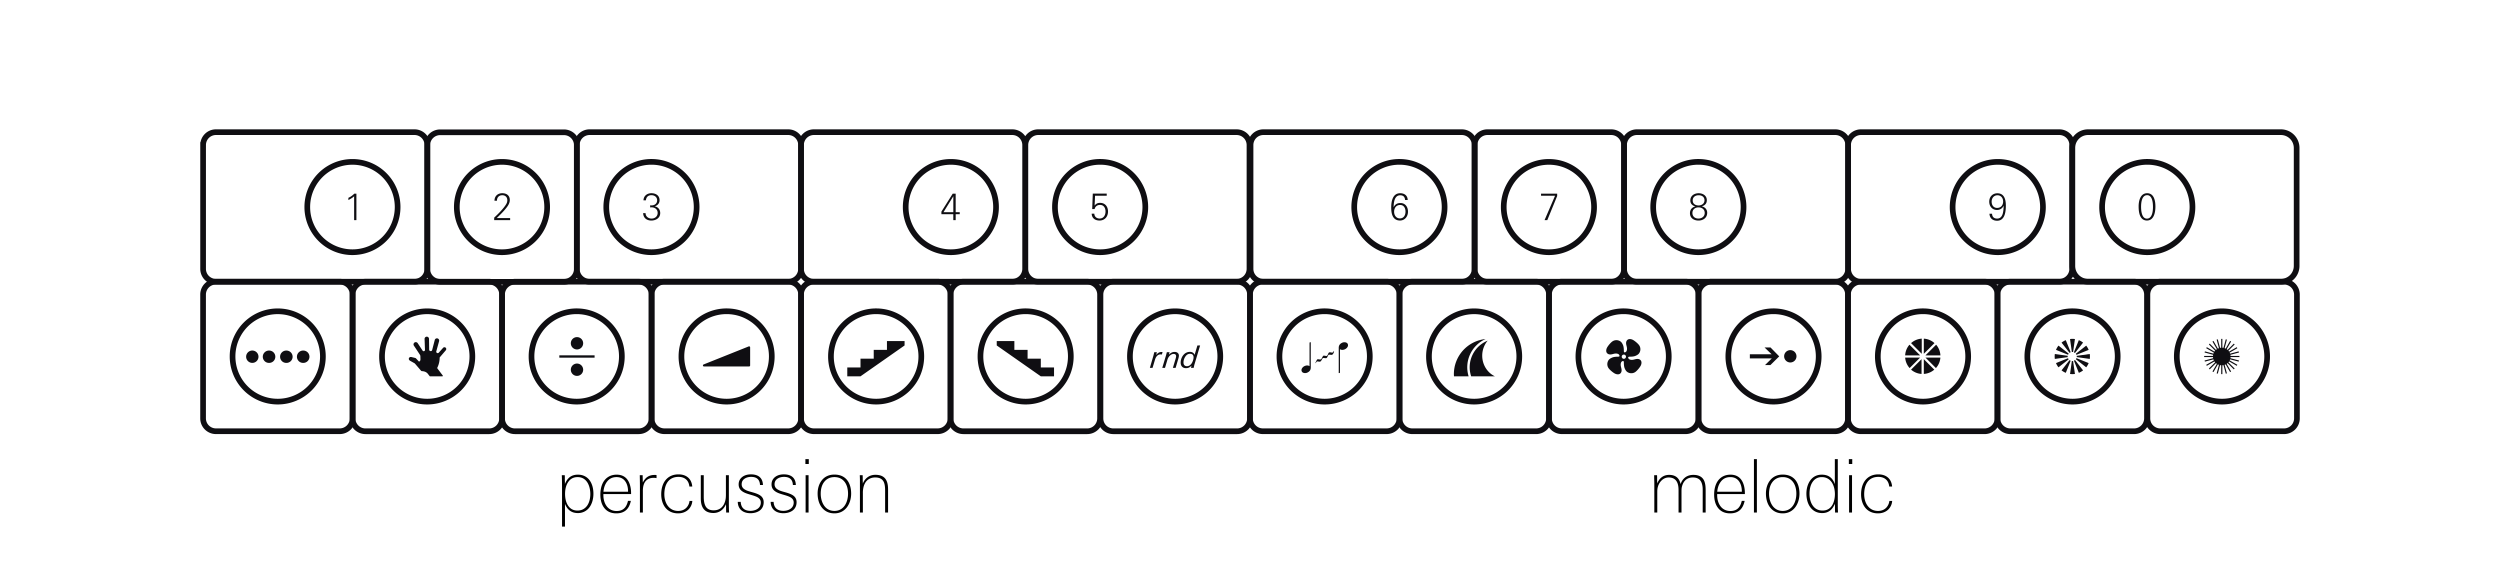 <svg width="440" height="99" fill="none" xmlns="http://www.w3.org/2000/svg"><g clip-path="url(#clip0_4233_1156)"><path d="M35.742 51.845v21.787a2.267 2.267 0 0 0 2.267 2.266h21.784a2.267 2.267 0 0 0 2.266-2.266V51.845a2.267 2.267 0 0 0-2.266-2.267H38.009a2.267 2.267 0 0 0-2.267 2.267Z" stroke="#0F0E12" stroke-miterlimit="10"/><path d="M35.746 25.525V47.32a2.263 2.263 0 0 0 2.263 2.263h34.942a2.263 2.263 0 0 0 2.263-2.263V25.525a2.263 2.263 0 0 0-2.263-2.263H38.01a2.263 2.263 0 0 0-2.263 2.263ZM101.516 25.525V47.32a2.263 2.263 0 0 0 2.263 2.263h34.942a2.264 2.264 0 0 0 2.263-2.263V25.525a2.264 2.264 0 0 0-2.263-2.263h-34.942a2.263 2.263 0 0 0-2.263 2.263Z" stroke="#0F0E12" stroke-miterlimit="10"/><path d="M75.203 25.548v21.787a2.267 2.267 0 0 0 2.267 2.267h21.784a2.267 2.267 0 0 0 2.266-2.267V25.548a2.267 2.267 0 0 0-2.266-2.266H77.47a2.267 2.267 0 0 0-2.267 2.266ZM180.465 25.529v21.786a2.267 2.267 0 0 0 2.266 2.267h34.912a2.266 2.266 0 0 0 2.266-2.267V25.53a2.266 2.266 0 0 0-2.266-2.267h-34.912a2.267 2.267 0 0 0-2.266 2.267ZM140.98 25.529v21.786a2.267 2.267 0 0 0 2.267 2.267h34.912a2.267 2.267 0 0 0 2.266-2.267V25.53a2.267 2.267 0 0 0-2.266-2.267h-34.912a2.267 2.267 0 0 0-2.267 2.267Z" stroke="#0F0E12" stroke-miterlimit="10"/><path d="M62.05 51.85v21.786a2.267 2.267 0 0 0 2.267 2.266h21.784a2.267 2.267 0 0 0 2.267-2.266V51.849a2.267 2.267 0 0 0-2.267-2.266H64.317a2.267 2.267 0 0 0-2.266 2.266Z" stroke="#0F0E12" stroke-miterlimit="10"/><path d="M88.363 51.85v21.786a2.267 2.267 0 0 0 2.267 2.266h21.784a2.267 2.267 0 0 0 2.266-2.266V51.849a2.267 2.267 0 0 0-2.266-2.266H90.63a2.267 2.267 0 0 0-2.267 2.266Z" stroke="#0F0E12" stroke-miterlimit="10"/><path d="M114.676 51.843V73.63a2.267 2.267 0 0 0 2.266 2.267h21.784a2.267 2.267 0 0 0 2.267-2.267V51.843a2.267 2.267 0 0 0-2.267-2.266h-21.784a2.267 2.267 0 0 0-2.266 2.266Z" stroke="#0F0E12" stroke-miterlimit="10"/><path d="M140.98 51.843V73.63a2.267 2.267 0 0 0 2.267 2.267h21.784a2.266 2.266 0 0 0 2.266-2.267V51.843a2.266 2.266 0 0 0-2.266-2.266h-21.784a2.267 2.267 0 0 0-2.267 2.266Z" stroke="#0F0E12" stroke-miterlimit="10"/><path d="M167.293 51.85v21.786a2.267 2.267 0 0 0 2.266 2.266h21.784a2.267 2.267 0 0 0 2.267-2.266V51.849a2.267 2.267 0 0 0-2.267-2.267h-21.784a2.267 2.267 0 0 0-2.266 2.267ZM193.68 51.85v21.786a2.266 2.266 0 0 0 2.266 2.266h21.784a2.267 2.267 0 0 0 2.267-2.266V51.849a2.267 2.267 0 0 0-2.267-2.266h-21.784a2.266 2.266 0 0 0-2.266 2.266ZM83.134 62.737a7.95 7.95 0 1 0-15.9 0 7.948 7.948 0 0 0 7.947 7.948 7.95 7.95 0 0 0 7.953-7.948ZM109.447 62.737a7.951 7.951 0 1 0-7.953 7.948 7.95 7.95 0 0 0 7.953-7.948ZM135.834 62.737a7.951 7.951 0 1 0-7.953 7.948 7.95 7.95 0 0 0 7.953-7.948ZM162.15 62.737a7.951 7.951 0 1 0-7.953 7.948 7.95 7.95 0 0 0 7.953-7.948Z" stroke="#0F0E12" stroke-miterlimit="10"/><path d="M188.463 62.737a7.951 7.951 0 1 0-7.953 7.948 7.95 7.95 0 0 0 7.953-7.948ZM214.771 62.737a7.95 7.95 0 1 0-15.9 0 7.948 7.948 0 0 0 7.947 7.948 7.95 7.95 0 0 0 7.953-7.948Z" stroke="#0F0E12" stroke-miterlimit="10"/><path d="M77.379 62.914a3.969 3.969 0 0 1-.413 1.8.116.116 0 0 0 .01.121l.948 1.256a.088.088 0 0 1-.07.142h-2.207l-.294-.374c-.314-.462-.84-.53-1.067-.535a.263.263 0 0 1-.193-.092l-1.047-1.22a.415.415 0 0 0-.11-.09l-.676-.38c-.194-.09-.39-.285-.278-.523.066-.14.232-.218.422-.18l.667.16c.06.014.113.045.154.09l.52.56c.149-.063.255-.179.255-.396l-.013-.56a.464.464 0 0 0-.075-.243c-.195-.299-.738-1.13-1.053-1.594a.4.4 0 1 1 .663-.446l.858 1.304c.126.19.423.096.415-.132l-.069-1.928a.39.39 0 1 1 .78-.02l.028 1.911c.004.299.464.347.526.056l.458-1.761a.394.394 0 1 1 .762.204l-.49 1.782c-.073.26.255.441.436.24l.76-.847a.32.32 0 0 1 .479.004c.106.12.1.304-.005.426l-1.081 1.265ZM62.327 38.744v-4.2c-.322.291-.528.4-1.01.67v-.398c.405-.18.72-.413 1.036-.728h.374v4.656h-.4ZM86.977 38.746v-.444c.656-.6 1.75-1.688 2.163-2.46.097-.18.148-.393.148-.6 0-.553-.367-.882-.889-.882-.56 0-.94.374-.933.966h-.438c.013-.843.592-1.32 1.378-1.32.747 0 1.32.4 1.32 1.198 0 .67-.483 1.236-.882 1.713-.425.508-.947.998-1.417 1.462h2.357v.367h-2.807ZM114.64 38.817c-.798 0-1.404-.432-1.449-1.301h.432c0 .605.515.953 1.049.953.567 0 1.076-.36 1.076-.998s-.503-.979-1.069-.979c-.084 0-.168.007-.251.02v-.38c.083.012.174.019.257.019.515 0 .972-.31.972-.889 0-.6-.476-.908-1.004-.908-.573 0-.908.309-.979.908h-.425c.033-.818.67-1.256 1.404-1.256.741 0 1.43.38 1.43 1.237 0 .554-.368.927-.857 1.068.58.11.972.567.972 1.186 0 .895-.792 1.32-1.558 1.32ZM168.199 37.7v1.044h-.419V37.7h-2.092v-.45l1.989-3.162h.522v3.259h.715v.353h-.715Zm-.413-3.168-1.731 2.815h1.731v-2.815ZM193.521 38.814c-.747 0-1.352-.373-1.384-1.21h.463c.019.553.419.856.928.856.695 0 1.042-.56 1.042-1.237 0-.631-.315-1.159-.972-1.159-.451 0-.837.257-.947.728h-.424l.103-2.718h2.453v.374h-2.054l-.078 1.732c.252-.328.535-.476.966-.476.883 0 1.392.65 1.392 1.532 0 .921-.6 1.578-1.488 1.578ZM149.121 66.23v-1.552h2.327v-1.551h2.328v-1.552h2.327v-1.552h3.103v.776l-7.758 5.431h-2.327ZM185.51 66.23v-1.552h-2.327v-1.551h-2.327v-1.552h-2.327v-1.552h-3.103v.776l7.757 5.431h2.327ZM204.493 62.4a.801.801 0 0 0-.23-.028c-.469 0-.808.339-.994.967l-.42 1.404h-.47l.623-2.152c.049-.17.081-.328.147-.601h.459l-.126.502c.279-.377.574-.54.945-.54a1 1 0 0 1 .18.01l-.114.437ZM207.372 63.177l-.465 1.568h-.48l.48-1.606c.049-.164.088-.322.088-.459 0-.235-.153-.388-.431-.388-.246 0-.47.11-.678.312a1.643 1.643 0 0 0-.432.748l-.414 1.393h-.481l.612-2.043c.065-.219.136-.475.191-.71h.481l-.121.448c.311-.339.628-.502 1.005-.502.47 0 .76.256.76.66 0 .17-.066.416-.115.58ZM210.244 64.08c-.05.17-.104.398-.159.666h-.469l.081-.388c-.3.312-.578.438-.972.438-.589 0-.928-.389-.928-.984 0-.524.224-1.087.585-1.447a1.449 1.449 0 0 1 1.032-.437c.404 0 .699.174.835.53l.497-1.661h.476l-.978 3.283Zm-.792-1.814c-.333 0-.601.164-.819.476a1.856 1.856 0 0 0-.339 1.054c0 .393.207.655.601.655.388 0 .704-.235.912-.628.153-.284.262-.66.262-.95 0-.389-.229-.607-.617-.607ZM44.406 61.695a1.086 1.086 0 1 0 0 2.173 1.086 1.086 0 0 0 0-2.173ZM47.371 61.7a1.086 1.086 0 1 0 0 2.171 1.086 1.086 0 0 0 0-2.172ZM50.414 61.7a1.086 1.086 0 1 0 0 2.171 1.086 1.086 0 0 0 0-2.172ZM53.379 61.7a1.086 1.086 0 1 0 0 2.171 1.086 1.086 0 0 0 0-2.172ZM101.551 59.332a1.086 1.086 0 1 0 0 2.172 1.086 1.086 0 0 0 0-2.172ZM101.551 63.986a1.086 1.086 0 1 0 0 2.172 1.086 1.086 0 0 0 0-2.172ZM104.647 62.54h-6.206v.41h6.206v-.41ZM131.843 64.497h-7.947c-.199 0-.252-.275-.067-.35l7.947-3.179a.182.182 0 0 1 .249.169v3.179c0 .1-.082.181-.182.181Z" fill="#0F0E12"/><path d="M56.83 62.737a7.95 7.95 0 1 0-15.9 0 7.948 7.948 0 0 0 7.947 7.948 7.95 7.95 0 0 0 7.953-7.948ZM69.982 36.442a7.95 7.95 0 1 0-15.9 0 7.948 7.948 0 0 0 7.947 7.948 7.95 7.95 0 0 0 7.953-7.948ZM96.299 36.442a7.95 7.95 0 1 0-15.9 0 7.948 7.948 0 0 0 7.946 7.948 7.95 7.95 0 0 0 7.954-7.948ZM122.607 36.442a7.951 7.951 0 1 0-7.953 7.948 7.95 7.95 0 0 0 7.953-7.948ZM175.302 36.442a7.95 7.95 0 1 0-15.9 0 7.948 7.948 0 0 0 7.947 7.948 7.95 7.95 0 0 0 7.953-7.948ZM201.576 36.442a7.951 7.951 0 1 0-7.953 7.948 7.95 7.95 0 0 0 7.953-7.948ZM364.727 26.039v20.767a2.776 2.776 0 0 0 2.776 2.776h33.929a2.776 2.776 0 0 0 2.777-2.776V26.039a2.777 2.777 0 0 0-2.777-2.777h-33.929a2.776 2.776 0 0 0-2.776 2.777ZM259.523 25.529v21.786a2.267 2.267 0 0 0 2.267 2.267h21.784a2.266 2.266 0 0 0 2.266-2.267V25.53a2.266 2.266 0 0 0-2.266-2.267H261.79a2.267 2.267 0 0 0-2.267 2.267Z" stroke="#0F0E12" stroke-miterlimit="10"/><path d="M220.094 25.529v21.786a2.266 2.266 0 0 0 2.266 2.267h34.912a2.266 2.266 0 0 0 2.266-2.267V25.53a2.266 2.266 0 0 0-2.266-2.267H222.36a2.266 2.266 0 0 0-2.266 2.267ZM325.266 25.529v21.786a2.266 2.266 0 0 0 2.266 2.267h34.912a2.266 2.266 0 0 0 2.266-2.267V25.53a2.266 2.266 0 0 0-2.266-2.267h-34.912a2.266 2.266 0 0 0-2.266 2.267Z" stroke="#0F0E12" stroke-miterlimit="10"/><path d="M285.832 25.529v21.786a2.267 2.267 0 0 0 2.267 2.267h34.911a2.267 2.267 0 0 0 2.267-2.267V25.53a2.267 2.267 0 0 0-2.267-2.267h-34.911a2.267 2.267 0 0 0-2.267 2.267ZM219.996 51.843V73.63a2.267 2.267 0 0 0 2.267 2.267h21.783a2.267 2.267 0 0 0 2.267-2.267V51.843a2.267 2.267 0 0 0-2.267-2.266h-21.783a2.267 2.267 0 0 0-2.267 2.266Z" stroke="#0F0E12" stroke-miterlimit="10"/><path d="M246.309 51.847v21.787a2.266 2.266 0 0 0 2.266 2.266h21.784a2.266 2.266 0 0 0 2.266-2.266V51.847a2.266 2.266 0 0 0-2.266-2.267h-21.784a2.266 2.266 0 0 0-2.266 2.267Z" stroke="#0F0E12" stroke-miterlimit="10"/><path d="M272.621 51.843V73.63a2.267 2.267 0 0 0 2.267 2.267h21.783a2.267 2.267 0 0 0 2.267-2.267V51.843a2.267 2.267 0 0 0-2.267-2.266h-21.783a2.267 2.267 0 0 0-2.267 2.266Z" stroke="#0F0E12" stroke-miterlimit="10"/><path d="M298.93 51.843V73.63a2.266 2.266 0 0 0 2.266 2.267h21.784a2.267 2.267 0 0 0 2.267-2.267V51.843a2.267 2.267 0 0 0-2.267-2.266h-21.784a2.266 2.266 0 0 0-2.266 2.266Z" stroke="#0F0E12" stroke-miterlimit="10"/><path d="M325.242 51.847v21.787a2.267 2.267 0 0 0 2.267 2.266h21.784a2.267 2.267 0 0 0 2.266-2.266V51.847a2.267 2.267 0 0 0-2.266-2.267h-21.784a2.267 2.267 0 0 0-2.267 2.267Z" stroke="#0F0E12" stroke-miterlimit="10"/><path d="M351.551 51.847v21.787a2.267 2.267 0 0 0 2.266 2.266h21.784a2.267 2.267 0 0 0 2.267-2.266V51.847a2.267 2.267 0 0 0-2.267-2.267h-21.784a2.267 2.267 0 0 0-2.266 2.267ZM377.941 51.847v21.787a2.267 2.267 0 0 0 2.267 2.266h21.784a2.266 2.266 0 0 0 2.266-2.266V51.847a2.266 2.266 0 0 0-2.266-2.267h-21.784a2.267 2.267 0 0 0-2.267 2.267ZM241.084 62.737a7.951 7.951 0 1 0-7.953 7.948 7.95 7.95 0 0 0 7.953-7.948ZM267.396 62.737a7.95 7.95 0 1 0-15.9 0 7.948 7.948 0 0 0 7.947 7.948 7.95 7.95 0 0 0 7.953-7.948ZM293.701 62.737a7.951 7.951 0 1 0-7.953 7.948 7.95 7.95 0 0 0 7.953-7.948Z" stroke="#0F0E12" stroke-miterlimit="10"/><path d="M246.401 38.812c-1.288 0-1.546-1.178-1.546-2.273 0-1.25.323-2.531 1.572-2.531.888 0 1.326.54 1.326 1.191h-.457c-.045-.54-.303-.83-.869-.83-1.024 0-1.134 1.307-1.153 2.119.225-.51.65-.754 1.185-.754.869 0 1.346.67 1.346 1.526 0 .85-.567 1.552-1.404 1.552Zm.013-2.736c-.663 0-1.05.533-1.05 1.197 0 .625.381 1.166 1.011 1.166.67 0 .992-.541.992-1.192 0-.631-.296-1.172-.953-1.172ZM272.324 38.744h-.483l1.848-4.289h-2.466v-.367h2.839v.412l-1.738 4.244ZM298.947 38.819c-.773 0-1.513-.393-1.513-1.301 0-.65.386-1.044.965-1.192-.521-.122-.901-.457-.901-1.043 0-.856.728-1.275 1.468-1.275.708 0 1.436.4 1.436 1.223 0 .606-.361.94-.895 1.089.554.11.959.528.959 1.134 0 .895-.734 1.365-1.519 1.365Zm-.013-2.319c-.573 0-1.069.342-1.069.986 0 .643.483.978 1.062.978.567 0 1.102-.341 1.102-.985 0-.663-.522-.979-1.095-.979Zm.032-2.138c-.547 0-1.05.29-1.05.915 0 .63.509.882 1.044.882.515 0 1.03-.31 1.03-.908 0-.612-.49-.889-1.024-.889ZM351.496 38.85c-.759 0-1.3-.406-1.352-1.23h.457c.026.553.335.85.889.85 1.069 0 1.12-1.314 1.159-2.274-.245.496-.644.76-1.178.76-.825 0-1.366-.625-1.366-1.468 0-.876.619-1.481 1.456-1.468 1.095.013 1.468.927 1.468 2.163 0 1.044-.155 2.667-1.533 2.667Zm.065-4.483c-.625 0-1.031.483-1.031 1.12 0 .626.342 1.108.966 1.108.644 0 1.056-.457 1.056-1.126 0-.618-.386-1.102-.991-1.102ZM377.866 38.812c-1.281 0-1.468-1.455-1.468-2.486 0-.947.29-2.318 1.501-2.318 1.216 0 1.455 1.346 1.455 2.344 0 1.011-.252 2.46-1.488 2.46Zm.033-4.462c-.953 0-1.069 1.326-1.069 2.06 0 .683.116 2.067 1.024 2.067.94 0 1.069-1.326 1.069-2.054 0-.702-.104-2.074-1.024-2.074ZM394.136 62.848v-.207h-1.562c-.005-.067-.007-.134-.02-.197l1.503-.403-.054-.2-1.508.404a1.462 1.462 0 0 0-.075-.183l1.352-.78-.104-.18-1.347.778c-.037-.055-.081-.103-.125-.153l1.104-1.104-.146-.147-1.104 1.105c-.05-.044-.099-.089-.154-.126l.778-1.347-.179-.103-.781 1.351a1.528 1.528 0 0 0-.182-.074l.404-1.51-.2-.053-.403 1.503c-.064-.012-.13-.015-.197-.02v-1.561h-.206v1.562c-.067.004-.134.007-.198.02l-.402-1.504-.2.054.404 1.509a1.542 1.542 0 0 0-.183.074l-.78-1.351-.179.103.777 1.347c-.055.037-.103.082-.153.126l-1.104-1.105-.146.147 1.103 1.104c-.043.05-.088.098-.125.153l-1.347-.778-.103.18 1.351.78a1.63 1.63 0 0 0-.075.183l-1.508-.404-.053.2 1.502.403c-.012.063-.015.13-.019.197h-1.562v.207h1.562c.004.066.007.133.019.197l-1.503.402.054.2 1.508-.404c.022.063.046.124.075.183l-1.351.78.103.18 1.347-.778c.037.055.082.103.125.153l-1.104 1.104.147.147 1.104-1.104c.05.043.098.088.153.125l-.777 1.347.179.104.78-1.352c.059.029.12.053.183.075l-.404 1.508.2.053.402-1.502c.064.012.131.015.198.02v1.562h.206v-1.563c.067-.004.133-.007.197-.02l.403 1.503.2-.053-.404-1.508c.063-.022.123-.046.182-.075l.781 1.352.179-.104-.778-1.347c.055-.037.104-.082.154-.125l1.104 1.104.146-.147-1.104-1.104c.044-.05.089-.098.126-.153l1.347.777.103-.18-1.351-.78c.029-.058.053-.12.074-.182l1.509.404.053-.2-1.503-.402c.013-.064.016-.13.02-.197h1.562ZM261.892 65.317c-1.352-1.526-1.349-3.84-.06-5.362a5.047 5.047 0 0 0-2.934 6.195c.009.028.021.054.031.082h4.165a3.897 3.897 0 0 1-1.202-.915Z" fill="#0F0E12"/><path d="M261.464 59.67a6.207 6.207 0 0 0-5.581 6.175c0 .131.011.26.019.388h2.575a5.438 5.438 0 0 1 2.987-6.563ZM307.973 62.349h3.828l-1.241-1.197h1.049l1.535 1.569-1.557 1.535h-.948l1.196-1.174h-3.862v-.733ZM315.094 63.795a1.086 1.086 0 1 0 0-2.172 1.086 1.086 0 0 0 0 2.172ZM288.692 63.344c-.353-.297-.818-.131-1.081-.066-.263.066-.516.09-.759 0a.432.432 0 0 1-.3-.383c.059-.107.151-.116.227-.116.184 0 .708 0 1.05-.143.475-.199.705-.396.841-.86.083-.34.03-.698-.165-.99-.234-.35-.826-.82-1.134-.978-.278-.142-.743-.236-1.008.078-.297.352-.131.817-.065 1.08.065.263.088.516 0 .76a.433.433 0 0 1-.384.3c-.107-.06-.116-.152-.116-.228 0-.184 0-.708-.143-1.05-.199-.475-.396-.705-.859-.84a1.242 1.242 0 0 0-.99.165c-.35.234-.821.825-.978 1.133-.142.278-.237.744.077 1.008.352.297.818.132 1.081.066.262-.066.516-.089.759 0 .221.08.283.244.3.383-.059.107-.152.116-.228.116-.184 0-.707 0-1.049.143-.475.2-.705.396-.841.86-.083.34-.03.698.165.99.234.35.826.82 1.134.978.277.142.743.237 1.008-.077.297-.353.131-.818.065-1.08-.065-.264-.089-.517 0-.76a.432.432 0 0 1 .383-.3c.108.059.116.151.116.227 0 .184 0 .708.143 1.05.199.475.396.705.86.841.34.083.698.03.99-.165.349-.235.82-.826.978-1.134.142-.278.236-.743-.077-1.008Zm-2.52-.565a.374.374 0 1 1-.748-.001.374.374 0 0 1 .748.001ZM337.943 62.547l-1.879-1.879a3.096 3.096 0 0 0-.755 1.879h2.634ZM338.228 59.602a3.093 3.093 0 0 0-1.88.787l1.88 1.88v-2.667ZM338.59 59.602v2.667l1.88-1.88a3.096 3.096 0 0 0-1.88-.787ZM337.94 62.934h-2.631c.051.707.339 1.348.785 1.845l1.846-1.845ZM338.879 62.934l1.845 1.845a3.099 3.099 0 0 0 .786-1.845h-2.631ZM338.192 63.213l-1.844 1.844c.5.435 1.14.71 1.844.754v-2.598ZM338.879 62.547h2.634a3.096 3.096 0 0 0-.755-1.879l-1.879 1.879ZM338.59 63.213v2.598a3.097 3.097 0 0 0 1.844-.754l-1.844-1.844ZM230.662 60.24a.051.051 0 0 1 .041.061.925.925 0 0 0-.006.116c0 .026-.002 3.316.001 4.268.001.397-.184.673-.527.852a.959.959 0 0 1-.645.111c-.213-.042-.383-.145-.445-.37a.57.57 0 0 1 .064-.435c.161-.274.409-.43.715-.5a.808.808 0 0 1 .616.094c.055.044.002 0 .002-.033v-3.871c.001-.189.011-.223.018-.25.007-.03.099-.053.128-.048l.038.005ZM235.652 65.66c-.029-.005-.047-.034-.042-.061a.77.77 0 0 0 .007-.117c0-.025.002-3.316-.001-4.267-.001-.397.183-.673.526-.853a.96.96 0 0 1 .645-.11c.214.042.383.144.445.37a.565.565 0 0 1-.064.435c-.161.273-.408.43-.714.499a.81.81 0 0 1-.575-.068.308.308 0 0 1-.041-.026c-.056-.043-.003 0-.003.033v3.872c0 .189-.01.222-.017.25-.008.029-.099.053-.129.047l-.037-.005ZM231.547 63.926c-.004-.042-.026-.093-.01-.126.077-.164.157-.327.252-.482.05-.083.147-.1.245-.085.09.013.181.028.271.036.135.013.237-.037.301-.16.065-.125.13-.248.198-.37.066-.12.16-.178.303-.137.081.023.168.029.251.046.125.027.218-.02.279-.124.049-.083.085-.175.122-.264.096-.23.187-.283.43-.244.066.01.132.027.198.036.165.022.276-.05.327-.209l.026-.09c.069.043.062.107.047.164-.048.175-.124.34-.254.468a.28.28 0 0 1-.179.068c-.13 0-.261-.017-.391-.033-.095-.011-.158.028-.199.11-.042.084-.083.17-.126.253a2.773 2.773 0 0 1-.085.15c-.053.089-.134.118-.234.107-.118-.013-.237-.022-.355-.035a.205.205 0 0 0-.214.108c-.061.102-.118.206-.178.309-.121.21-.211.253-.451.22-.039-.006-.078-.009-.117-.016-.192-.034-.281-.033-.402.244-.008.019-.018.037-.027.055l-.028.001ZM364.092 63.237l-1.8 1.412a2.98 2.98 0 0 1-.433-.745l2.113-.86a.772.772 0 0 0 .12.193ZM365.187 65.818a3.733 3.733 0 0 1-.432.027c-.142 0-.29-.01-.427-.027l.317-2.283c.033.011.061.011.094.011a.903.903 0 0 0 .125-.01l.323 2.282ZM364.436 63.488l-.859 2.13a3.146 3.146 0 0 1-.745-.433l1.407-1.806c.06.05.126.087.197.11ZM366.621 65.188a3.14 3.14 0 0 1-.744.432l-.865-2.14a.572.572 0 0 0 .186-.12l1.423 1.828ZM367.604 63.904c-.109.268-.257.52-.432.744l-1.828-1.429a.528.528 0 0 0 .104-.186l2.156.87ZM364.098 62.246a.85.85 0 0 0-.12.186l-2.119-.854c.11-.274.252-.52.433-.75l1.806 1.418ZM366.619 60.3l-1.429 1.828a.66.66 0 0 0-.186-.115l.87-2.146c.268.11.52.252.745.433ZM367.606 61.58l-2.157.87a.545.545 0 0 0-.109-.186l1.833-1.434c.175.23.323.476.433.75ZM365.187 59.672l-.323 2.288a.888.888 0 0 0-.125-.011c-.033 0-.061 0-.094.01l-.317-2.287a2.743 2.743 0 0 1 .859 0ZM363.909 62.743c0 .038 0 .07.011.109l-2.266.318a2.808 2.808 0 0 1 0-.865l2.266.317a.754.754 0 0 0-.011.12ZM364.441 62.002a.682.682 0 0 0-.197.104l-1.412-1.806c.225-.181.476-.323.745-.433l.864 2.135Z" fill="#0F0E12"/><path d="M320.088 62.737a7.951 7.951 0 0 0-7.954-7.954c-4.388 0-7.946 3.56-7.946 7.954a7.948 7.948 0 0 0 7.946 7.948 7.95 7.95 0 0 0 7.954-7.948ZM346.4 62.737a7.951 7.951 0 1 0-7.953 7.948 7.95 7.95 0 0 0 7.953-7.948ZM372.713 62.737a7.951 7.951 0 1 0-7.953 7.948 7.95 7.95 0 0 0 7.953-7.948ZM399.017 62.737a7.95 7.95 0 1 0-15.9 0 7.948 7.948 0 0 0 7.947 7.948 7.95 7.95 0 0 0 7.953-7.948ZM254.248 36.442a7.951 7.951 0 1 0-7.953 7.948 7.95 7.95 0 0 0 7.953-7.948ZM280.556 36.442a7.95 7.95 0 1 0-15.9 0 7.948 7.948 0 0 0 7.947 7.948 7.95 7.95 0 0 0 7.953-7.948ZM306.865 36.442a7.951 7.951 0 1 0-7.953 7.948 7.95 7.95 0 0 0 7.953-7.948ZM359.56 36.442a7.95 7.95 0 1 0-15.9 0 7.948 7.948 0 0 0 7.947 7.948 7.95 7.95 0 0 0 7.953-7.948ZM385.873 36.442a7.951 7.951 0 1 0-7.953 7.948 7.95 7.95 0 0 0 7.953-7.948Z" stroke="#0F0E12" stroke-miterlimit="10"/><path d="M367.832 62.737c0 .148-.011.29-.028.433l-2.304-.323c.011-.033.011-.072.011-.104 0-.039-.006-.077-.011-.115l2.304-.323c.017.142.028.284.028.432Z" fill="#0F0E12"/><path d="M104.442 86.894c0 .845-.208 1.703-.663 2.34a2.46 2.46 0 0 1-2.08 1.066c-1.053 0-1.807-.507-2.262-1.612v3.991h-.52v-7.02c0-.676-.013-1.352-.039-2.028h.52c0 .039 0 .13.013.26v.429c0 .169 0 .325.013.481v.39c.403-.988 1.053-1.651 2.288-1.651.949 0 1.651.416 2.093 1.04.442.624.637 1.469.637 2.314Zm-4.992.013c0 .715.13 1.443.481 2.002.351.572.884.949 1.716.949.819 0 1.378-.39 1.742-.936.351-.546.507-1.261.507-1.976 0-.689-.156-1.443-.507-2.015-.364-.572-.91-.962-1.729-.962-.819 0-1.352.377-1.703.936-.364.559-.507 1.287-.507 2.002Zm11.62-.13v.182h-4.875v.195c0 .728.195 1.417.572 1.924.377.52.975.858 1.755.858 1.144 0 1.742-.624 2.002-1.781h.507c-.299 1.417-1.092 2.197-2.561 2.197-.988 0-1.69-.377-2.145-.988-.468-.611-.663-1.443-.663-2.327 0-.897.208-1.794.676-2.431.468-.637 1.196-1.066 2.197-1.066 1.001 0 1.638.442 2.015 1.066.377.624.52 1.43.52 2.171Zm-4.862-.234h4.329v-.156c-.013-.624-.169-1.222-.494-1.677-.325-.455-.819-.741-1.534-.741-.767 0-1.3.312-1.664.793-.377.481-.585 1.118-.637 1.781Zm9.343-2.925v.533a2.318 2.318 0 0 0-.533-.052c-.533 0-.936.169-1.235.429-.299.26-.468.624-.559 1.027a4.355 4.355 0 0 0-.078.923v3.731h-.52v-4.641c0-.728-.013-1.274-.026-1.937h.507l.026 1.287c.143-.26.338-.585.65-.858.312-.26.767-.468 1.391-.468h.195c.052 0 .117.013.182.026Zm5.805 4.55h.494a2.35 2.35 0 0 1-.728 1.547c-.429.39-1.04.637-1.768.637-.988 0-1.729-.377-2.223-.975-.494-.598-.754-1.443-.754-2.379 0-.949.234-1.833.741-2.47.507-.637 1.261-1.04 2.301-1.04 1.391 0 2.314.793 2.418 2.145h-.507c-.104-1.092-.819-1.703-1.911-1.703-.897 0-1.521.351-1.924.91-.403.572-.572 1.339-.572 2.132 0 .767.195 1.495.598 2.041.403.546 1.014.91 1.846.91.663 0 1.144-.247 1.469-.598.312-.351.481-.78.52-1.157Zm6.963 2.041h-.52v-.299c-.013-.143-.013-.286-.013-.442v-.442c-.013-.143-.013-.234-.013-.299-.403.988-1.209 1.56-2.21 1.56-1.443 0-2.223-.819-2.223-2.548v-4.108h.52v3.783c0 .611.065 1.209.312 1.664.247.455.689.741 1.43.741 1.183 0 1.859-.767 2.08-1.846.065-.299.078-.598.078-.91v-3.432h.52v4.693c0 .559 0 1.222.039 1.885Zm6.09-1.82c0 .676-.286 1.157-.702 1.469-.429.312-1.014.468-1.625.468s-1.157-.156-1.56-.481c-.403-.325-.663-.832-.676-1.521h.52c.052 1.04.637 1.586 1.729 1.586.416 0 .858-.104 1.209-.338.351-.234.598-.598.598-1.131 0-.377-.169-.637-.455-.845-.286-.195-.689-.325-1.157-.468l-.351-.104c-.481-.143-.962-.299-1.326-.572-.364-.26-.611-.624-.611-1.196 0-.611.273-1.04.676-1.339.403-.299.936-.429 1.495-.429 1.235 0 2.067.572 2.106 1.872h-.52c-.039-.975-.585-1.43-1.573-1.43-.377 0-.793.091-1.105.299-.325.208-.546.52-.546.988a.98.98 0 0 0 .442.858c.273.208.637.338 1.053.455l.273.078c.52.143 1.04.299 1.443.559.403.26.663.637.663 1.222Zm5.789 0c0 .676-.286 1.157-.702 1.469-.429.312-1.014.468-1.625.468s-1.157-.156-1.56-.481c-.403-.325-.663-.832-.676-1.521h.52c.052 1.04.637 1.586 1.729 1.586.416 0 .858-.104 1.209-.338.351-.234.598-.598.598-1.131 0-.377-.169-.637-.455-.845-.286-.195-.689-.325-1.157-.468l-.351-.104c-.481-.143-.962-.299-1.326-.572-.364-.26-.611-.624-.611-1.196 0-.611.273-1.04.676-1.339.403-.299.936-.429 1.495-.429 1.235 0 2.067.572 2.106 1.872h-.52c-.039-.975-.585-1.43-1.573-1.43-.377 0-.793.091-1.105.299-.325.208-.546.52-.546.988a.98.98 0 0 0 .442.858c.273.208.637.338 1.053.455l.273.078c.52.143 1.04.299 1.443.559.403.26.663.637.663 1.222Zm2.149-7.579v.858h-.598v-.858h.598Zm-.559 9.399v-6.578h.52v6.578h-.52Zm8.014-3.341c0 .884-.247 1.755-.741 2.405-.494.65-1.222 1.079-2.197 1.079-1.027 0-1.742-.416-2.236-1.053-.494-.637-.728-1.508-.728-2.431s.26-1.742.754-2.353c.494-.611 1.222-.988 2.21-.988 1.001 0 1.742.364 2.223.962.481.598.715 1.443.715 2.379Zm-5.356.013c0 .767.195 1.521.585 2.093.39.572 1.001.949 1.833.949.819 0 1.43-.39 1.82-.962.39-.572.572-1.339.572-2.08 0-.767-.182-1.495-.572-2.028-.39-.533-.988-.884-1.82-.884-.832 0-1.43.351-1.833.884s-.585 1.261-.585 2.028Zm11.854-.767v4.095h-.52v-3.783c0-.637-.039-1.248-.286-1.69-.26-.442-.689-.702-1.469-.702-.585 0-1.053.195-1.404.52s-.572.793-.676 1.326a4.233 4.233 0 0 0-.078.91v3.419h-.52v-5.642c0-.312-.013-.624-.026-.936h.507c0 .065 0 .156.013.299v.442c0 .156 0 .299.013.442v.299c.403-.988 1.209-1.547 2.21-1.547 1.521 0 2.236.793 2.236 2.548ZM300.195 86.426v3.783h-.52v-4.043c0-.585-.104-1.131-.364-1.521-.26-.39-.702-.611-1.378-.611-.559 0-.975.182-1.287.468-.312.286-.507.689-.611 1.092-.091.312-.091.598-.091.949v3.666h-.52V86.27c0-.572-.078-1.131-.338-1.547-.26-.416-.702-.689-1.391-.689-.481 0-.91.195-1.235.507a2.466 2.466 0 0 0-.676 1.144c-.091.312-.104.624-.104.949v3.575h-.52v-4.836c0-.273 0-.572-.013-.884-.013-.299-.013-.585-.013-.858h.507c0 .065 0 .169.013.299v.429c0 .156 0 .299.013.442v.299c.156-.377.377-.767.728-1.053.351-.286.793-.468 1.378-.468 1.183 0 1.794.624 2.015 1.625.117-.377.338-.78.702-1.092.351-.312.858-.533 1.547-.533 1.001 0 1.56.39 1.846.936.286.546.312 1.274.312 1.911Zm6.902.351v.182h-4.875v.195c0 .728.195 1.417.572 1.924.377.52.975.858 1.755.858 1.144 0 1.742-.624 2.002-1.781h.507c-.299 1.417-1.092 2.197-2.561 2.197-.988 0-1.69-.377-2.145-.988-.468-.611-.663-1.443-.663-2.327 0-.897.208-1.794.676-2.431.468-.637 1.196-1.066 2.197-1.066 1.001 0 1.638.442 2.015 1.066.377.624.52 1.43.52 2.171Zm-4.862-.234h4.329v-.156c-.013-.624-.169-1.222-.494-1.677-.325-.455-.819-.741-1.534-.741-.767 0-1.3.312-1.664.793-.377.481-.585 1.118-.637 1.781Zm6.978-5.733v9.399h-.52V80.81h.52Zm7.494 6.058c0 .884-.247 1.755-.741 2.405-.494.65-1.222 1.079-2.197 1.079-1.027 0-1.742-.416-2.236-1.053-.494-.637-.728-1.508-.728-2.431s.26-1.742.754-2.353c.494-.611 1.222-.988 2.21-.988 1.001 0 1.742.364 2.223.962.481.598.715 1.443.715 2.379Zm-5.356.013c0 .767.195 1.521.585 2.093.39.572 1.001.949 1.833.949.819 0 1.43-.39 1.82-.962.39-.572.572-1.339.572-2.08 0-.767-.182-1.495-.572-2.028-.39-.533-.988-.884-1.82-.884-.832 0-1.43.351-1.833.884s-.585 1.261-.585 2.028Zm12.14 3.328h-.52v-.26c-.013-.13-.013-.273-.013-.442v-.481c-.013-.156-.013-.286-.013-.377-.195.455-.442.871-.806 1.17-.364.299-.819.481-1.43.481-.975 0-1.664-.429-2.119-1.066-.455-.624-.663-1.482-.663-2.366 0-.832.221-1.664.663-2.288.442-.624 1.105-1.04 2.041-1.04 1.092 0 1.898.481 2.301 1.677V80.81h.52v7.488c0 .676 0 1.235.039 1.911Zm-5.018-3.315c0 .728.156 1.469.533 2.028.364.559.936.936 1.768.936.819 0 1.365-.39 1.703-.949.338-.559.468-1.287.468-1.95 0-.689-.156-1.443-.52-2.015-.377-.572-.949-.975-1.781-.975-.819 0-1.339.39-1.69.949-.351.559-.481 1.3-.481 1.976Zm7.524-6.084v.858h-.598v-.858h.598Zm-.559 9.399v-6.578h.52v6.578h-.52Zm7.091-2.041h.494a2.35 2.35 0 0 1-.728 1.547c-.429.39-1.04.637-1.768.637-.988 0-1.729-.377-2.223-.975-.494-.598-.754-1.443-.754-2.379 0-.949.234-1.833.741-2.47.507-.637 1.261-1.04 2.301-1.04 1.391 0 2.314.793 2.418 2.145h-.507c-.104-1.092-.819-1.703-1.911-1.703-.897 0-1.521.351-1.924.91-.403.572-.572 1.339-.572 2.132 0 .767.195 1.495.598 2.041.403.546 1.014.91 1.846.91.663 0 1.144-.247 1.469-.598.312-.351.481-.78.52-1.157Z" fill="#000"/></g><defs><clipPath id="clip0_4233_1156"><path fill="#fff" transform="translate(0 .082)" d="M0 0h440v99H0z"/></clipPath></defs></svg>